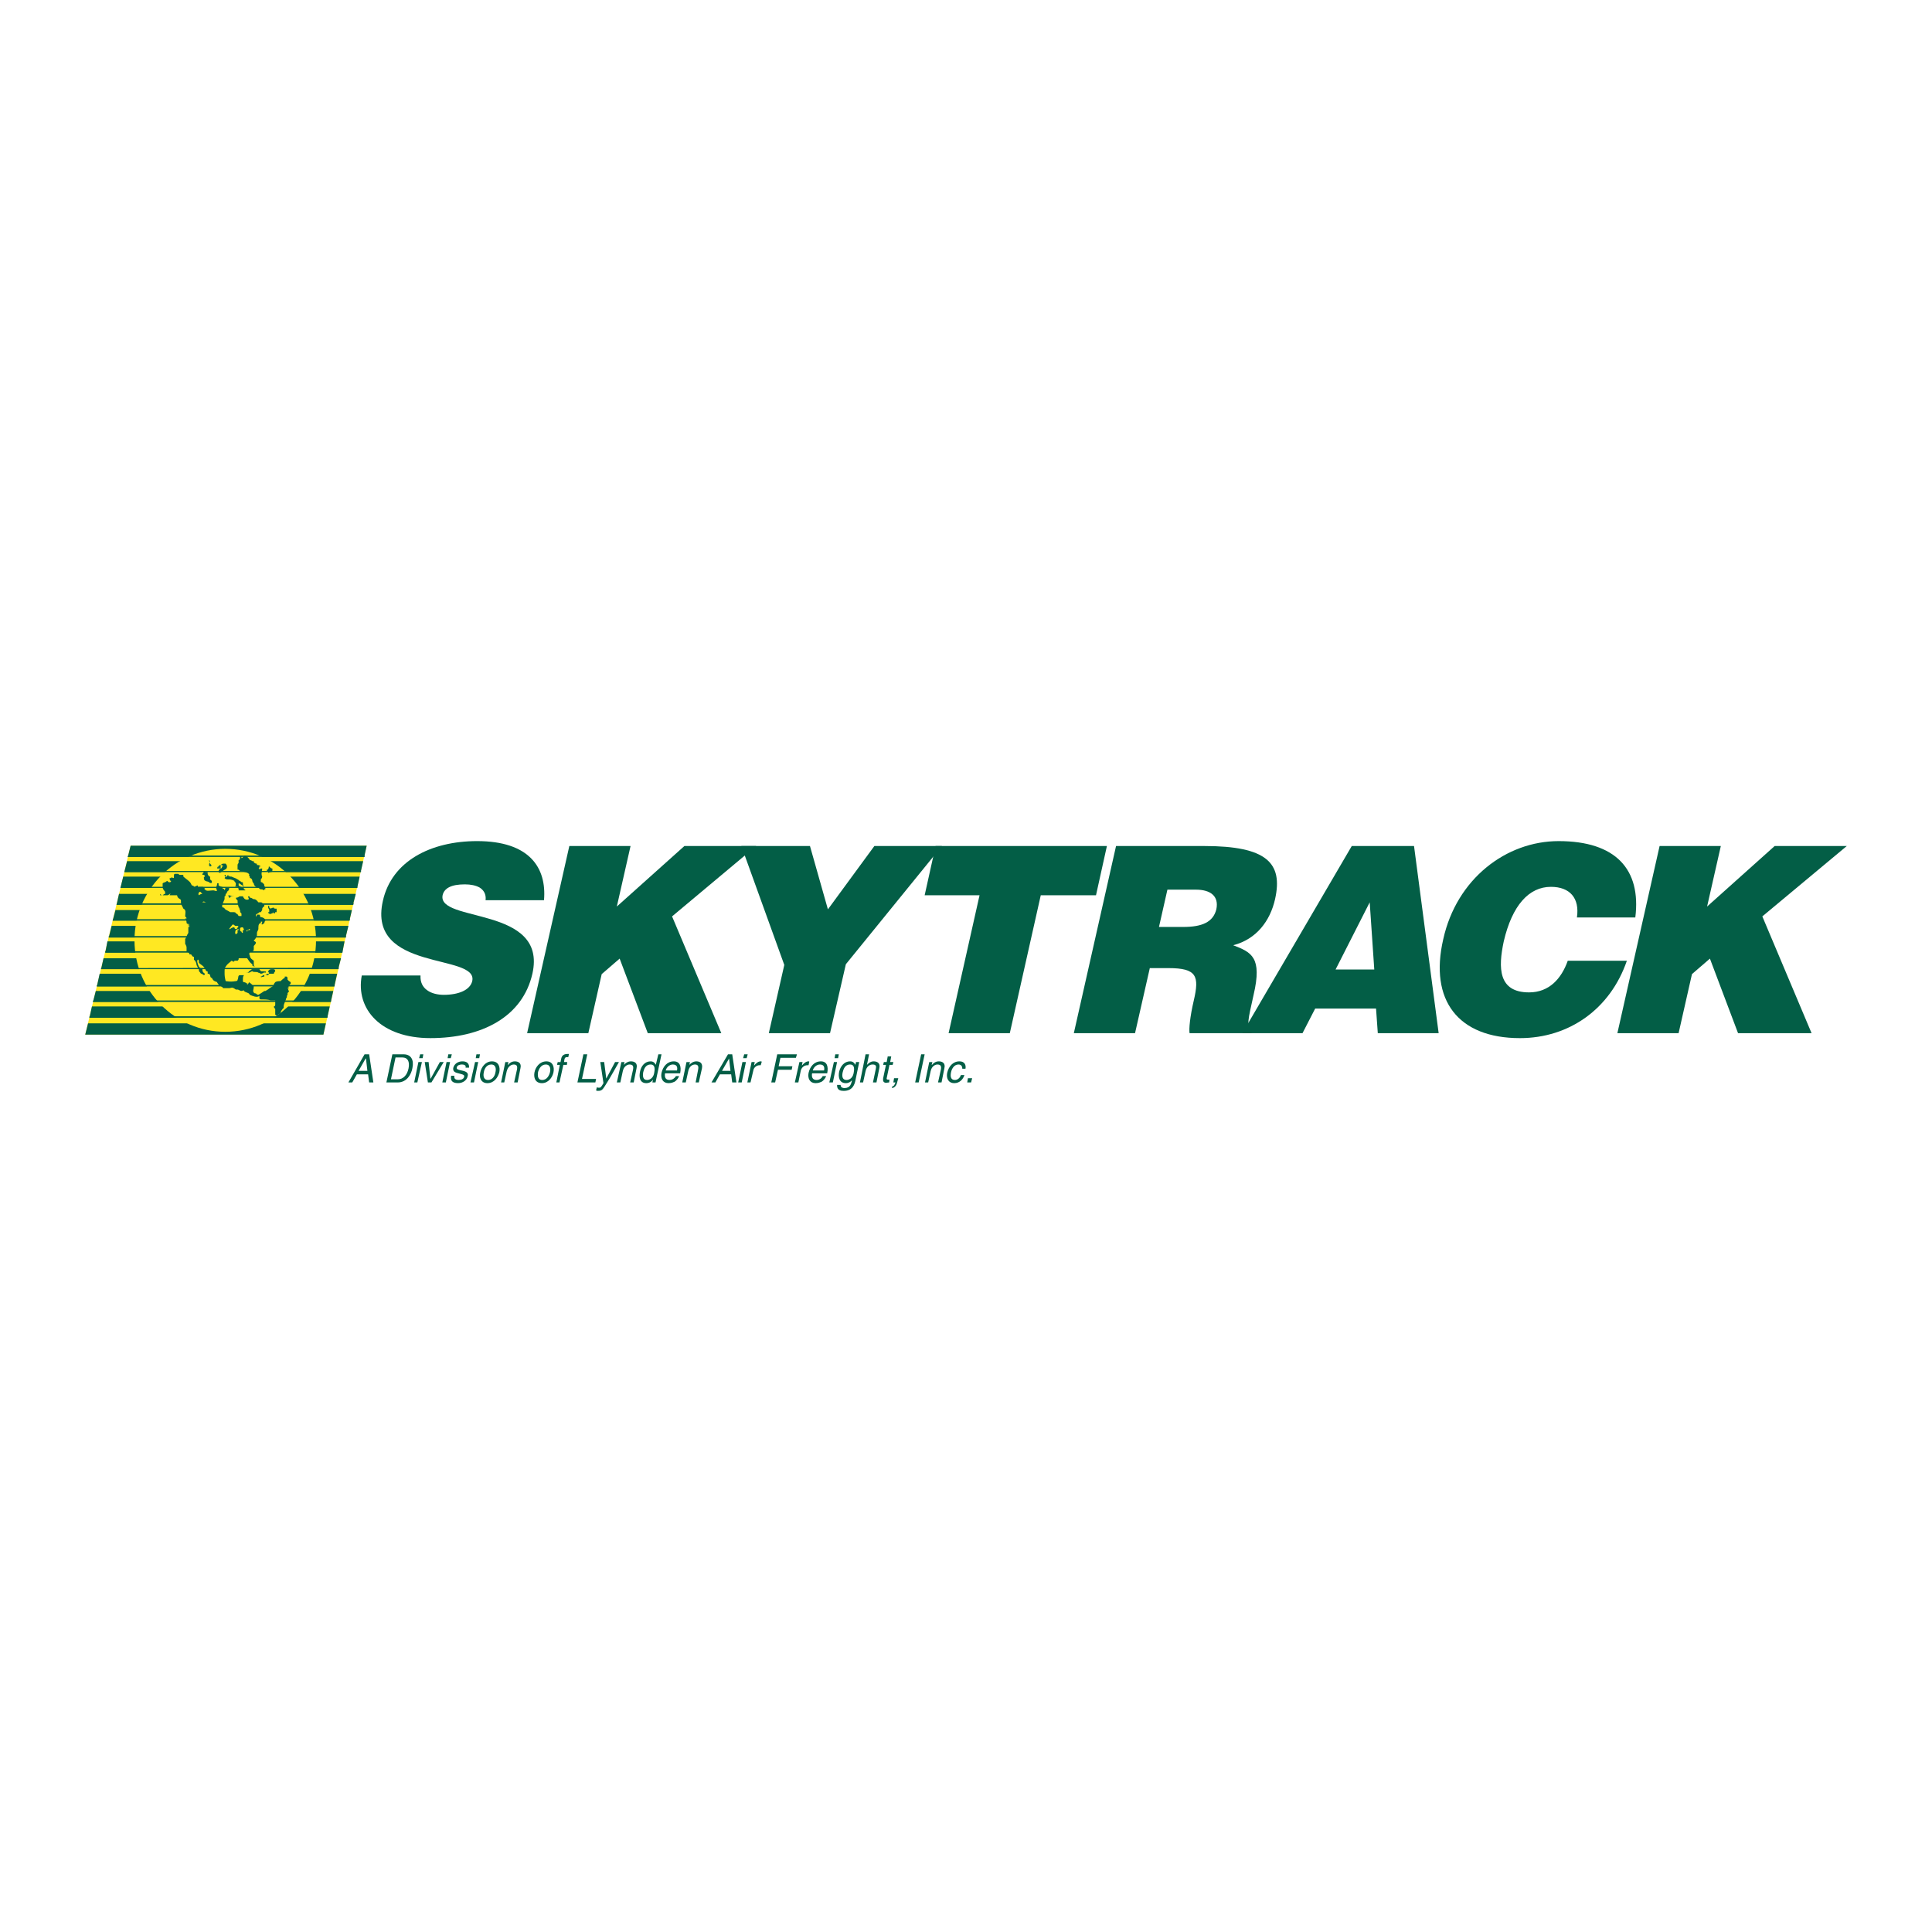 <?xml version="1.0" encoding="utf-8"?>
<!-- Generator: Adobe Illustrator 13.0.0, SVG Export Plug-In . SVG Version: 6.00 Build 14948)  -->
<!DOCTYPE svg PUBLIC "-//W3C//DTD SVG 1.0//EN" "http://www.w3.org/TR/2001/REC-SVG-20010904/DTD/svg10.dtd">
<svg version="1.0" id="Layer_1" xmlns="http://www.w3.org/2000/svg" xmlns:xlink="http://www.w3.org/1999/xlink" x="0px" y="0px"
	 width="192.756px" height="192.756px" viewBox="0 0 192.756 192.756" enable-background="new 0 0 192.756 192.756"
	 xml:space="preserve">
<g>
	<polygon fill-rule="evenodd" clip-rule="evenodd" fill="#FFFFFF" points="0,0 192.756,0 192.756,192.756 0,192.756 0,0 	"/>
	<polygon fill-rule="evenodd" clip-rule="evenodd" fill="#FFE822" points="13.032,84.374 8.504,103.223 32.267,103.223 
		36.584,84.374 13.032,84.374 	"/>
	<polygon fill-rule="evenodd" clip-rule="evenodd" fill="#035E46" points="36.584,84.374 36.339,85.497 12.751,85.497 
		13.032,84.374 36.584,84.374 	"/>
	<polygon fill-rule="evenodd" clip-rule="evenodd" fill="#035E46" points="32.899,100.414 32.653,101.537 8.925,101.537 
		9.171,100.414 32.899,100.414 	"/>
	<polygon fill-rule="evenodd" clip-rule="evenodd" fill="#035E46" points="35.497,89.182 35.215,90.271 11.628,90.271 
		11.874,89.182 35.497,89.182 	"/>
	<polygon fill-rule="evenodd" clip-rule="evenodd" fill="#035E46" points="35.11,90.797 34.864,91.85 11.242,91.85 11.522,90.797 
		35.11,90.797 	"/>
	<polygon fill-rule="evenodd" clip-rule="evenodd" fill="#035E46" points="35.882,87.462 35.637,88.585 12.014,88.585 
		12.295,87.462 35.882,87.462 	"/>
	<polygon fill-rule="evenodd" clip-rule="evenodd" fill="#035E46" points="36.233,85.917 35.988,87.006 12.4,87.006 12.681,85.917 
		36.233,85.917 	"/>
	<polygon fill-rule="evenodd" clip-rule="evenodd" fill="#035E46" points="34.759,92.376 34.479,93.535 10.855,93.535 
		11.137,92.376 34.759,92.376 	"/>
	<polygon fill-rule="evenodd" clip-rule="evenodd" fill="#035E46" points="34.373,93.921 34.162,95.044 10.505,95.044 
		10.715,93.921 34.373,93.921 	"/>
	<polygon fill-rule="evenodd" clip-rule="evenodd" fill="#035E46" points="34.022,95.605 33.741,96.694 10.083,96.694 
		10.329,95.605 34.022,95.605 	"/>
	<polygon fill-rule="evenodd" clip-rule="evenodd" fill="#035E46" points="33.636,97.15 33.355,98.414 9.662,98.414 9.943,97.15 
		33.636,97.15 	"/>
	<polygon fill-rule="evenodd" clip-rule="evenodd" fill="#035E46" points="33.25,98.869 33.004,99.959 9.276,99.959 9.557,98.869 
		33.25,98.869 	"/>
	<polygon fill-rule="evenodd" clip-rule="evenodd" fill="#035E46" points="32.513,102.1 32.267,103.223 8.504,103.223 8.785,102.1 
		32.513,102.1 	"/>
	<path fill-rule="evenodd" clip-rule="evenodd" fill="#FFE822" d="M13.418,93.815c0-5.02,4.072-9.126,9.056-9.126
		c5.019,0,9.056,4.107,9.056,9.126c0,5.054-4.037,9.126-9.056,9.126C17.49,102.941,13.418,98.869,13.418,93.815L13.418,93.815z"/>
	<path fill-rule="evenodd" clip-rule="evenodd" fill="#035E46" d="M26.16,86.655c0,0,0,0-0.141,0c0,0,0,0-0.14,0.105
		c0,0,0-0.105,0,0c0-0.105,0-0.105-0.105-0.105c0.105,0,0.105-0.21,0.105-0.21c0.14,0,0.14,0,0.14,0
		c-0.14-0.141-0.246-0.141-0.386-0.141c0-0.14,0-0.14,0-0.14h-0.105c-0.211-0.105-0.211-0.105-0.211-0.246h-0.14
		c-0.105-0.105-0.246-0.105-0.246-0.105c-0.105-0.21-0.281-0.351-0.457-0.457c-0.14,0-0.14,0-0.14,0v0.105
		c-0.105,0-0.105,0.141-0.246,0.141c0-0.141,0-0.141,0-0.246c0.141,0,0,0-0.14,0c0,0.105,0,0.105,0,0.246
		c0,0.21-0.141,0.21-0.141,0.21c0,0.105,0,0.105,0,0.246c0,0.105-0.105,0.105-0.105,0.246c0,0.141,0,0.351,0,0.457
		c0.105,0,0.105,0,0.246,0.14c0,0,0,0,0.14,0c0.246,0.105,0.562,0.105,0.737,0.281c0.105,0.105,0,0.105,0,0.105
		c0.105,0.176,0.105,0.176,0.105,0.316c0.14,0,0.246,0.141,0.246,0.281c0,0,0,0.141,0.14,0.246c0,0,0,0.211,0.211,0.351
		c0,0,0.105,0.105,0.246,0.105c0.105,0,0.105,0.14,0.246,0.14c0.141,0,0.141,0,0.351,0.105c0,0,0,0,0-0.105c0.105,0,0.105,0,0.246,0
		c0,0,0,0-0.141,0c0-0.14,0-0.14,0-0.14c0-0.105-0.105-0.105-0.105-0.246c0-0.211-0.21-0.211-0.21-0.316
		c-0.141,0-0.141,0-0.141-0.141v-0.14c0.141-0.141,0.141-0.281,0.141-0.281C26.019,87.181,26.16,86.9,26.16,86.655L26.16,86.655z"/>
	<path fill-rule="evenodd" clip-rule="evenodd" fill="#035E46" d="M22.158,86.304c0,0,0,0-0.141,0c0.141-0.14,0.246-0.14,0.246-0.14
		c0.141,0,0.141,0,0.141,0s0,0,0.105,0c0,0,0.14,0.14,0.14,0.281c0,0.21-0.14,0.316-0.246,0.316c0,0.14-0.141,0-0.141,0.14
		c-0.105,0-0.105,0.105-0.246,0.105c0,0.175-0.21,0-0.21,0c0-0.105,0-0.246,0.21-0.351c0,0,0.141,0,0.141-0.21
		c0.105,0,0.105,0,0.105,0C22.263,86.304,22.158,86.444,22.158,86.304L22.158,86.304z"/>
	<path fill-rule="evenodd" clip-rule="evenodd" fill="#146F4C" d="M22.018,86.444v0.21c-0.21,0-0.21,0-0.21,0
		c-0.141,0-0.141,0-0.141,0c0-0.21,0.141-0.21,0.141-0.21c0-0.141,0.21-0.141,0.21-0.141s0.141,0,0,0V86.444L22.018,86.444z"/>
	<path fill-rule="evenodd" clip-rule="evenodd" fill="#146F4C" d="M20.964,86.304v-0.246c-0.105,0.105-0.105,0.105-0.105,0.246
		c0,0.141,0.105,0.141,0.105,0.141c0.176,0,0.176-0.141,0-0.281V86.304L20.964,86.304z"/>
	<path fill-rule="evenodd" clip-rule="evenodd" fill="#146F4C" d="M20.964,86.058c0-0.141-0.105-0.141-0.105-0.141v-0.105
		c0.105,0.105,0.105,0.105,0.105,0.105S20.964,85.917,20.964,86.058L20.964,86.058z"/>
	<path fill-rule="evenodd" clip-rule="evenodd" fill="#035E46" d="M20.719,87.006v0.175c0,0.105,0.14,0.281,0.245,0.281
		c0,0,0,0,0,0.14c0,0,0,0,0,0.141c0.176,0.14,0.176,0.14,0.176,0.281c0,0.105-0.176,0.105-0.281,0c-0.14-0.141-0.281,0-0.526-0.281
		c0,0,0.105,0,0-0.141c0,0,0-0.14,0.105-0.14c0-0.176-0.105-0.176-0.105-0.176h-0.141c0-0.105,0-0.105,0.141-0.281c0,0,0,0,0-0.105
		c0,0,0,0,0.105,0C20.333,87.006,20.579,87.006,20.719,87.006c0,0,0,0,0,0.175V87.006L20.719,87.006z"/>
	<path fill-rule="evenodd" clip-rule="evenodd" fill="#035E46" d="M22.86,87.462c0,0-0.21-0.176,0-0.176
		c-0.21,0-0.21,0.176-0.21,0.176c-0.14,0-0.14,0-0.14,0v-0.176h-0.105c0,0.176,0.105,0.176,0.105,0.176
		c-0.105,0.14-0.105,0.14-0.105,0.14c0.105,0.141,0.246,0.141,0.456,0.141c0.105,0,0.246,0,0.526,0.14
		c0,0.141,0.141,0.141,0.141,0.246v0.211c-0.141,0.14,0,0.14,0.176,0.14c0,0.105,0.105,0.105,0.105,0.246c0,0,0,0,0,0.105
		c0.281,0,0.421,0,0.667,0c0-0.105-0.14-0.105-0.14-0.105c0-0.14,0-0.14-0.105-0.14c-0.141-0.105-0.281-0.105-0.421-0.246
		c0,0,0,0,0-0.211c0.141,0,0.281,0.211,0.421,0.211c0,0,0,0.14,0.105,0.14c-0.105-0.14-0.105-0.351-0.105-0.456
		c-0.141,0-0.141,0-0.281-0.141c-0.141,0-0.141-0.14-0.246-0.14c-0.176-0.141-0.316-0.141-0.597-0.281c-0.141,0-0.246,0-0.246-0.176
		V87.462L22.86,87.462z"/>
	<path fill-rule="evenodd" clip-rule="evenodd" fill="#035E46" d="M27.178,86.655c-0.176,0-0.316-0.21-0.316-0.21
		c-0.105,0,0,0.21-0.105,0.21c0,0.105,0,0.105-0.14,0.105c0,0.14,0,0.14,0.14,0.246c0,0.175,0.105,0,0.246,0
		c0.176,0,0.176-0.105,0.176-0.246V86.655c0,0,0,0-0.176,0H27.178L27.178,86.655z"/>
	<path fill-rule="evenodd" clip-rule="evenodd" fill="#146F4C" d="M23.386,89.428c-0.175,0-0.28,0-0.28,0
		c-0.141,0-0.141,0.141-0.141,0.141H22.86c0-0.141-0.21-0.246,0-0.246C22.965,89.322,23.106,89.428,23.386,89.428L23.386,89.428z"/>
	<path fill-rule="evenodd" clip-rule="evenodd" fill="#035E46" d="M27.458,90.656c-0.14,0-0.14-0.105-0.14-0.105
		c-0.14,0-0.316,0.105-0.316,0.105c-0.141-0.105-0.141-0.105-0.141-0.105c0-0.14,0-0.14,0-0.14c-0.105-0.14-0.105,0-0.105,0.14
		c0,0.105,0.105,0.105,0.105,0.246v0.21h-0.105c0,0.14,0.105,0.14,0.105,0.14c0.141,0.105,0.141,0.105,0.141,0
		c0.176,0,0.176,0,0.176,0c0-0.14,0.14-0.14,0.14,0c0.14,0,0.14-0.14,0.14-0.14h0.141c0,0,0-0.21,0-0.351c0,0-0.141,0-0.281,0
		H27.458L27.458,90.656z"/>
	<path fill-rule="evenodd" clip-rule="evenodd" fill="#146F4C" d="M26.16,99.361v-0.105c0,0,0,0,0-0.141l-0.141,0.141
		c0,0.105,0,0.105,0,0.316c0,0,0,0,0.141,0V99.361L26.16,99.361z"/>
	<polygon fill-rule="evenodd" clip-rule="evenodd" fill="#035E46" points="32.688,101.396 32.653,101.537 8.925,101.537 
		8.925,101.396 32.688,101.396 	"/>
	<path fill-rule="evenodd" clip-rule="evenodd" fill="#146F4C" d="M23.703,93.535c0-0.21-0.176-0.21-0.176,0H23.703L23.703,93.535z"
		/>
	<path fill-rule="evenodd" clip-rule="evenodd" fill="#035E46" d="M54.275,89.814c0.281-3.264-1.474-5.897-6.669-5.897
		c-4.633,0-8.529,2-9.407,5.967c-1.614,7.125,9.547,5.195,8.916,8.002c-0.21,0.877-1.333,1.369-2.843,1.369
		c-0.597,0-1.229-0.141-1.65-0.457c-0.456-0.314-0.702-0.807-0.667-1.473h-5.861c-0.632,3.369,1.93,6.248,6.844,6.248
		c5.125,0,9.196-2.107,10.179-6.424c1.544-6.81-9.583-5.055-8.951-7.863c0.176-0.667,0.843-1.053,2.211-1.053
		c0.597,0,1.088,0.105,1.474,0.316c0.386,0.246,0.667,0.632,0.597,1.264H54.275L54.275,89.814z"/>
	<polygon fill-rule="evenodd" clip-rule="evenodd" fill="#035E46" points="52.59,103.082 58.698,103.082 60.032,97.186 
		61.822,95.641 64.63,103.082 71.966,103.082 67.052,91.429 75.44,84.409 68.28,84.409 61.541,90.446 62.91,84.409 56.802,84.409 
		52.59,103.082 	"/>
	<polygon fill-rule="evenodd" clip-rule="evenodd" fill="#035E46" points="84.391,96.202 93.974,84.409 87.234,84.409 
		82.601,90.727 80.811,84.409 73.966,84.409 78.249,96.272 76.704,103.082 82.812,103.082 84.391,96.202 	"/>
	<polygon fill-rule="evenodd" clip-rule="evenodd" fill="#035E46" points="92.253,89.322 97.729,89.322 94.641,103.082 
		100.748,103.082 103.837,89.322 109.348,89.322 110.436,84.409 93.342,84.409 92.253,89.322 	"/>
	<path fill-rule="evenodd" clip-rule="evenodd" fill="#035E46" d="M116.473,88.761h2.844c1.439,0,2.316,0.632,2.036,1.966
		c-0.316,1.264-1.404,1.755-3.3,1.755h-2.422L116.473,88.761L116.473,88.761z M116.578,96.588c2.844,0,3.089,0.806,2.527,3.23
		c-0.386,1.648-0.491,2.842-0.421,3.264h6.178l0.141-0.562c-0.737,0-0.457-0.842,0.069-3.264c0.878-3.755-0.21-4.247-2.035-4.949
		c2.316-0.597,3.686-2.422,4.177-4.599c0.808-3.615-0.843-5.3-7.055-5.3h-8.811l-4.212,18.673h6.107l1.474-6.494H116.578
		L116.578,96.588z"/>
	<path fill-rule="evenodd" clip-rule="evenodd" fill="#035E46" d="M137.112,96.729h-3.861l3.405-6.705L137.112,96.729
		L137.112,96.729z M129.951,103.082l1.264-2.457h6.073l0.175,2.457h6.072l-2.457-18.673h-6.213l-10.916,18.673H129.951
		L129.951,103.082z"/>
	<path fill-rule="evenodd" clip-rule="evenodd" fill="#035E46" d="M163.156,91.534c0.597-4.809-1.965-7.617-7.651-7.617
		c-5.23,0-10.18,3.756-11.513,9.793c-1.404,6.073,1.474,9.864,7.651,9.864c4.914,0,9.021-2.914,10.671-7.723h-5.897
		c-0.631,1.79-1.86,3.159-3.86,3.159c-3.089,0-3.089-2.457-2.527-5.089c0.842-3.616,2.527-5.441,4.703-5.441
		c1.896,0,2.879,1.124,2.598,3.054H163.156L163.156,91.534z"/>
	<polygon fill-rule="evenodd" clip-rule="evenodd" fill="#035E46" points="161.366,103.082 167.474,103.082 168.808,97.186 
		170.598,95.641 173.406,103.082 180.742,103.082 175.828,91.429 184.252,84.409 177.057,84.409 170.317,90.446 171.687,84.409 
		165.578,84.409 161.366,103.082 	"/>
	<path fill-rule="evenodd" clip-rule="evenodd" fill="#035E46" d="M26.476,96.904c-0.105,0.141-0.316,0.246-0.457,0.246
		c0,0-0.14-0.105-0.246-0.105c-0.141-0.141-0.457,0-0.597-0.141c-0.105,0-0.246,0.141-0.351,0.141c-0.175,0-0.175,0-0.351,0
		c0.176,0,0.351,0,0.351-0.141c0.105,0,0.246-0.21,0.351-0.21c0.351,0,0.456,0,0.702,0c0.14,0.21,0.14,0.21,0.281,0.21
		C26.37,96.904,26.476,96.904,26.476,96.904c0.141,0.141,0,0.141-0.105,0.141L26.476,96.904L26.476,96.904z"/>
	<path fill-rule="evenodd" clip-rule="evenodd" fill="#035E46" d="M27.178,96.694c-0.176,0-0.316,0-0.421,0.21
		c0,0.141,0.105,0.141,0.105,0.141c-0.105,0.246-0.105,0.105-0.245,0.105c0,0.141-0.141,0.141-0.246,0.141
		c-0.21,0-0.21,0.139-0.351,0.139c0,0.141,0.141,0,0.351,0v-0.139c0.105,0,0.105,0,0.246,0c0.14,0,0.14,0,0.14,0
		c0.105-0.141,0.105-0.141,0.105-0.141c0.141,0,0.141,0,0.316,0h0.14c0-0.105,0.14-0.246,0.14-0.246
		C27.458,96.694,27.318,96.694,27.178,96.694L27.178,96.694z"/>
	<polygon fill-rule="evenodd" clip-rule="evenodd" fill="#035E46" points="33.039,99.818 33.004,99.959 9.276,99.959 9.312,99.818 
		33.039,99.818 	"/>
	<polygon fill-rule="evenodd" clip-rule="evenodd" fill="#035E46" points="33.39,98.273 33.355,98.414 9.662,98.414 9.697,98.273 
		33.39,98.273 	"/>
	<polygon fill-rule="evenodd" clip-rule="evenodd" fill="#035E46" points="33.812,96.553 33.776,96.694 10.083,96.694 
		10.083,96.588 33.812,96.553 	"/>
	<polygon fill-rule="evenodd" clip-rule="evenodd" fill="#035E46" points="34.162,94.904 34.162,95.044 10.505,95.044 
		10.505,94.904 34.162,94.904 	"/>
	<polygon fill-rule="evenodd" clip-rule="evenodd" fill="#035E46" points="34.514,93.394 34.514,93.535 10.855,93.535 
		10.855,93.394 34.514,93.394 	"/>
	<polygon fill-rule="evenodd" clip-rule="evenodd" fill="#035E46" points="34.935,91.709 34.864,91.85 11.242,91.85 11.277,91.709 
		34.935,91.709 	"/>
	<polygon fill-rule="evenodd" clip-rule="evenodd" fill="#035E46" points="35.286,90.13 35.25,90.271 11.628,90.271 11.663,90.13 
		35.286,90.13 	"/>
	<polygon fill-rule="evenodd" clip-rule="evenodd" fill="#035E46" points="35.672,88.48 35.637,88.585 12.014,88.585 12.049,88.48 
		35.672,88.48 	"/>
	<polygon fill-rule="evenodd" clip-rule="evenodd" fill="#035E46" points="36.023,86.9 36.023,87.006 12.436,87.006 12.436,86.9 
		36.023,86.9 	"/>
	<polygon fill-rule="evenodd" clip-rule="evenodd" fill="#035E46" points="36.374,85.356 36.374,85.497 12.751,85.497 
		12.786,85.356 36.374,85.356 	"/>
	<path fill-rule="evenodd" clip-rule="evenodd" fill="#035E46" d="M18.297,87.462L18.297,87.462
		c0.315,0.281,0.597,0.421,0.737,0.667c0,0,0,0,0.105,0.211c0,0,0.211,0,0.211,0.14c0.141,0,0.246-0.14,0.386-0.14v0.14
		c0.105,0,0.246,0,0.456,0c0.141,0,0.141,0.105,0.141,0.105h0.105c0,0-0.105,0.14,0,0.14c0.141,0.246,0.526,0.105,0.843,0.105
		c0.14,0,0.281,0.141,0.386,0c0,0-0.105-0.105-0.105-0.246c0-0.105,0.105-0.246,0.105-0.457h0.141v0.211
		c0.21,0.14,0.351,0.14,0.351,0.14c0.105,0.105,0,0.105,0.105,0.246c0-0.14,0.141,0,0.141,0.105c0.105-0.105,0-0.351,0.246-0.246
		h0.21c0,0.14,0,0.246-0.21,0.386c0,0,0,0.21-0.14,0.21c0,0.14,0,0.246-0.105,0.246c0,0.141,0,0.141,0,0.141v0.14
		c-0.141,0.316-0.246,0.562-0.246,0.702s0.105,0.14,0.105,0.14c0.141,0,0.141,0.105,0.141,0.105
		c0.105,0.141,0.246,0.141,0.562,0.351c0,0,0.141,0,0.246,0c0.175,0,0.316,0,0.316,0.14c0.176,0,0.176,0.105,0.281,0.246h0.281
		c0-0.141,0-0.141,0-0.246c-0.14-0.14-0.14-0.14-0.14-0.351c-0.141-0.141,0-0.246-0.141-0.246c0-0.14-0.105-0.28-0.105-0.526
		c0,0,0,0,0-0.175c0,0-0.176-0.141-0.176-0.281c0.281,0,0.281-0.141,0.421-0.141c0.14,0,0.14,0,0.14,0c0.141,0,0.141,0,0.141,0
		c0.105,0.141,0,0.141,0.105,0.141c0,0.14,0.316,0.281,0.491,0.14c0-0.14-0.175-0.281,0-0.281c0.105,0,0.105,0.141,0.105,0.141
		c0.246,0,0.246,0.14,0.386,0.14c0,0,0,0,0,0.141c0-0.141,0-0.141,0-0.141c0.211,0,0.316,0.141,0.457,0.316c0,0,0.105,0,0.246,0
		c0.141,0,0.141,0.105,0.351,0.246c0,0,0,0,0,0.14c-0.21,0.14-0.21,0.246-0.21,0.246c0,0.141,0,0.141-0.141,0.351h-0.14
		c-0.105,0.14-0.246,0.14-0.351,0.246v0.141c0,0.105,0.105,0,0.105-0.141c0.141,0,0.246,0,0.246,0c0.14,0.141,0,0.246,0.14,0.246
		c0.141,0,0.457,0.14,0.457,0.351c0,0-0.105,0.105-0.105,0.246l-0.21,0.14c-0.141,0,0-0.14,0-0.281c-0.141,0-0.141,0-0.141,0v0.141
		c-0.14,0-0.246,0.14-0.246,0.421v0.176c0,0.105-0.141,0.246-0.141,0.386c0,0.141,0,0.141,0,0.246
		c-0.105,0.21-0.105,0.351-0.316,0.491c0,0.105,0.211,0.105,0.211,0.246c0,0,0,0.105-0.211,0.316c0,0.141,0,0.246,0,0.246
		c0,0.141,0,0.281-0.14,0.281c-0.351,0-0.351,0.315-0.246,0.456c0,0.246,0.246,0.386,0.386,0.491c0,0.211,0,0.351,0,0.492
		c0.211,0.105,0,0.105-0.14,0c0,0,0,0,0-0.141c-0.246-0.14-0.351-0.351-0.526-0.597c-0.316,0-0.562,0-0.843,0
		c0,0.141,0,0.141-0.105,0.246c0,0,0,0-0.176,0c0,0,0,0-0.141,0c0,0.211-0.28,0-0.28,0c-0.246,0.211-0.457,0.351-0.597,0.597
		c-0.105,0.141-0.105,0.246-0.105,0.597c0,0.246,0,0.385,0.105,0.842c0.702,0.105,0.877,0,1.018,0c0,0,0.176,0,0.176-0.141
		c0.105-0.176,0-0.455,0.246-0.455c0.14,0,0.281,0,0.386,0c-0.105,0.139-0.105,0.279-0.105,0.455c0,0.141,0,0.141,0,0.141
		s0,0.105,0.105,0.105c0,0,0.14,0,0.316,0.141c0,0.141,0,0,0.175,0c-0.175,0-0.175,0-0.175,0.141
		c0.175-0.141,0.175-0.281,0.175-0.281c0.246,0.141,0.351,0.281,0.491,0.422c0,0.314-0.14,0.455,0,0.596
		c0,0.105,0.211,0.105,0.211,0.105c0.105,0.141,0.246,0.141,0.246,0.141c0.246-0.141,0.386-0.246,0.597-0.387h0.105
		c0.281-0.141,0.386-0.279,0.702-0.455c0.14-0.141,0.14-0.281,0.28-0.422c0.141-0.105,0.386-0.105,0.527-0.105
		c0.175-0.141,0.316-0.316,0.421-0.316V97.43c0.14,0,0.14,0,0.14,0c0.14,0,0.14,0.141,0.14,0.316
		c0.141,0.141,0.141,0.141,0.316,0.246v0.141c-0.176,0.141-0.176,0.281-0.316,0.457c0.141-0.176,0.141,0,0.141,0s0,0-0.141,0
		c0.141,0.139,0,0.139,0.141,0.279c0,0.141-0.141,0.141-0.141,0.246v0.141c-0.14,0.105,0,0.316-0.14,0.316
		c0,0.246-0.246,0.525-0.246,0.842v0.141c-0.141,0.105-0.316,0.387-0.316,0.527c-0.281,0.174-0.281,0.174-0.386,0.314
		c0-0.141-0.141-0.141-0.141-0.141c0-0.174,0-0.314,0-0.596c0,0-0.14-0.105-0.14-0.246c0,0,0.14,0,0.14-0.176
		c0-0.141,0-0.279,0-0.42c-0.14,0-0.28,0-0.456,0c-0.246-0.105-0.526-0.105-0.983-0.105c0,0-0.14,0-0.14-0.141c0,0,0,0,0-0.211
		c0,0.211,0,0,0,0c-0.246,0.211-0.702,0-0.948-0.105l-0.105-0.141c-0.175-0.105-0.351-0.105-0.491-0.246c0-0.141-0.105,0-0.246,0
		c-0.14,0-0.281-0.141-0.386-0.141c0,0,0,0-0.176,0c-0.421-0.314-0.421-0.139-0.667-0.139c-0.21,0-0.456,0-0.597,0
		c-0.105-0.176-0.246-0.176-0.456-0.316c0-0.141-0.141-0.141-0.141-0.281c-0.246-0.105-0.386-0.105-0.526-0.422
		c-0.176,0-0.176-0.279-0.176-0.279c-0.105-0.141-0.105-0.141-0.245-0.141c0-0.105,0-0.105,0-0.105c0-0.141,0-0.141-0.141-0.141
		c-0.141-0.316-0.246-0.457-0.386-0.562c-0.21-0.141-0.351-0.281-0.351-0.281c0-0.211,0-0.316-0.105-0.316
		c-0.141,0.105,0,0.456,0.105,0.702c0,0,0,0,0.141,0.141l0.21,0.105c0,0.351,0.141,0.351,0.246,0.457
		c0,0.141-0.105,0.141-0.105,0.141c-0.141-0.141-0.351-0.141-0.351-0.246c-0.141-0.141-0.141-0.141-0.141-0.351
		c-0.105,0-0.105-0.105-0.105-0.105c0-0.141-0.141-0.246-0.141-0.386c0-0.14-0.105-0.351-0.246-0.456c0-0.141,0-0.141,0-0.281
		c-0.211,0-0.211-0.246-0.316-0.246c0,0,0,0-0.14,0c0-0.175-0.105-0.175-0.281-0.315c0,0,0-0.141,0-0.281c0,0,0,0,0-0.105
		c0-0.141-0.14-0.351-0.14-0.351c0-0.246,0-0.351,0-0.492c0.14-0.14,0.14-0.351,0.316-0.597c0-0.281,0-0.386,0-0.702
		c0.105,0.141,0,0.141,0.105,0.141c0-0.141,0-0.281-0.105-0.421c0,0.14,0.105,0.28,0,0.28v-0.14c0,0,0,0-0.176-0.14
		c0-0.141,0-0.246-0.14-0.457c0,0,0,0,0.14,0c0-0.14-0.14-0.14-0.14-0.246c0-0.246,0.14-0.597-0.175-0.737
		c-0.105-0.246-0.246-0.386-0.246-0.632v-0.175c0-0.141-0.14-0.141-0.281-0.281c0,0-0.105-0.141-0.105-0.246
		c-0.175,0-0.175,0-0.316,0c0,0-0.14,0-0.281,0h-0.14c0-0.14,0.14-0.14,0.14-0.14s0,0-0.14,0c0,0-0.105,0.14-0.246,0.14
		c-0.211,0-0.316,0-0.562,0c0,0,0,0-0.14,0v-0.14c-0.141,0-0.141,0-0.351,0c0.21,0,0.351,0,0.351,0l0.14,0.14c0,0,0,0,0.105,0
		c0,0,0.14-0.14,0.246-0.14v-0.21c-0.105-0.141-0.246-0.246-0.246-0.492c0-0.14,0-0.14,0-0.351c0,0,0.14-0.105,0.246-0.105
		l0.211-0.141c0.14,0.141,0.14,0.141,0.246,0.141c0,0,0.14,0,0.14-0.141c-0.14,0-0.14-0.14-0.14-0.281c0,0,0,0,0.14,0
		c0-0.14,0.141,0,0.281,0v-0.14c0-0.176,0-0.281,0.141-0.281c0,0,0.175,0,0.281,0l0.141,0.105c0.14,0,0.281,0,0.281,0
		C18.297,87.287,18.297,87.287,18.297,87.462L18.297,87.462z"/>
	<path fill-rule="evenodd" clip-rule="evenodd" fill="#FFE822" d="M24.65,92.938c0-0.141,0.175-0.141,0.175-0.141h0.105
		c0-0.105,0-0.105,0-0.105c-0.105,0-0.105,0-0.105,0c0,0.105-0.175,0.105-0.175,0.105c-0.176,0.141,0,0.141,0.175,0.141
		c-0.175,0-0.175,0-0.175-0.141V92.938L24.65,92.938z"/>
	<path fill-rule="evenodd" clip-rule="evenodd" fill="#FFE822" d="M24.334,92.797h-0.105v0.281c0,0,0,0.141,0,0
		c-0.141,0-0.141-0.14-0.141-0.14c-0.14,0-0.14-0.141-0.14-0.141v-0.105c0-0.176,0.14-0.176,0.281-0.176
		C24.334,92.692,24.334,92.692,24.334,92.797L24.334,92.797z"/>
	<path fill-rule="evenodd" clip-rule="evenodd" fill="#FFE822" d="M23.808,92.797c-0.105,0-0.105,0-0.105,0s0,0.141,0,0.281
		l-0.176,0.141c-0.141-0.141,0-0.421,0-0.421c0-0.105,0.176,0,0.176-0.105C23.808,92.692,23.808,92.692,23.808,92.797L23.808,92.797
		z"/>
	<path fill-rule="evenodd" clip-rule="evenodd" fill="#FFE822" d="M23.703,92.517c0,0.176-0.176,0.176-0.176,0.176
		c-0.141,0-0.141-0.176-0.141-0.176c-0.28,0-0.421,0.176-0.421,0.176H22.86c0.105-0.176,0.246-0.316,0.351-0.457
		c0.175,0,0.175,0.14,0.316,0.14h0.176C23.808,92.376,23.808,92.517,23.703,92.517L23.703,92.517z"/>
	<path fill-rule="evenodd" clip-rule="evenodd" fill="#FFE822" d="M20.192,89.182c-0.21,0-0.351,0.14-0.351,0.14
		c-0.105-0.14,0-0.351,0.141-0.351L20.192,89.182L20.192,89.182z"/>
	<path fill-rule="evenodd" clip-rule="evenodd" fill="#FFE822" d="M20.579,90.024c-0.141,0-0.246,0-0.386,0
		C20.333,89.849,20.438,90.024,20.579,90.024L20.579,90.024z"/>
	<path fill-rule="evenodd" clip-rule="evenodd" fill="#035E46" d="M36.725,107.189l0.105,0.807h0.421l-0.421-2.809h-0.457
		l-1.614,2.809h0.386l0.457-0.807H36.725L36.725,107.189z M35.777,106.838l0.702-1.229h0.035l0.141,1.229H35.777L35.777,106.838z"/>
	<path fill-rule="evenodd" clip-rule="evenodd" fill="#035E46" d="M38.55,107.996h1.123c0.913,0,1.369-0.807,1.474-1.439
		c0.175-0.807-0.141-1.369-0.877-1.369h-1.123L38.55,107.996L38.55,107.996z M39.462,105.504h0.702c0.491,0,0.737,0.387,0.597,1.088
		c-0.141,0.703-0.562,1.088-1.053,1.088h-0.702L39.462,105.504L39.462,105.504z"/>
	<path fill-rule="evenodd" clip-rule="evenodd" fill="#035E46" d="M42.095,105.961h-0.351l-0.421,2.035h0.316L42.095,105.961
		L42.095,105.961z M42.166,105.574l0.07-0.387h-0.316l-0.105,0.387H42.166L42.166,105.574z"/>
	<polygon fill-rule="evenodd" clip-rule="evenodd" fill="#035E46" points="42.973,107.609 42.938,107.609 42.762,105.961 
		42.376,105.961 42.692,107.996 43.043,107.996 44.271,105.961 43.885,105.961 42.973,107.609 	"/>
	<path fill-rule="evenodd" clip-rule="evenodd" fill="#035E46" d="M44.903,105.961h-0.351l-0.421,2.035h0.351L44.903,105.961
		L44.903,105.961z M44.974,105.574l0.105-0.387h-0.351l-0.07,0.387H44.974L44.974,105.574z"/>
	<path fill-rule="evenodd" clip-rule="evenodd" fill="#035E46" d="M46.799,106.521c0-0.07,0.07-0.631-0.667-0.631
		c-0.386,0-0.808,0.211-0.913,0.666c-0.035,0.281,0.105,0.422,0.386,0.492l0.386,0.105c0.246,0.07,0.351,0.105,0.316,0.279
		c-0.035,0.211-0.281,0.316-0.526,0.316c-0.492,0-0.457-0.246-0.457-0.422h-0.315c-0.035,0.246-0.105,0.738,0.702,0.738
		c0.457,0,0.877-0.281,0.948-0.703c0.07-0.244-0.035-0.42-0.456-0.525l-0.316-0.07c-0.245-0.07-0.351-0.105-0.315-0.281
		c0.07-0.246,0.386-0.281,0.491-0.281c0.421,0,0.421,0.211,0.386,0.316H46.799L46.799,106.521z"/>
	<path fill-rule="evenodd" clip-rule="evenodd" fill="#035E46" d="M47.711,105.961h-0.315l-0.457,2.035h0.351L47.711,105.961
		L47.711,105.961z M47.816,105.574l0.07-0.387h-0.351l-0.07,0.387H47.816L47.816,105.574z"/>
	<path fill-rule="evenodd" clip-rule="evenodd" fill="#035E46" d="M47.922,106.979c-0.141,0.525,0.07,1.088,0.702,1.088
		c0.667,0,1.053-0.562,1.193-1.088c0.105-0.527-0.07-1.088-0.737-1.088C48.448,105.891,48.027,106.451,47.922,106.979
		L47.922,106.979z M48.273,106.979c0.035-0.281,0.246-0.773,0.737-0.773c0.492,0,0.492,0.492,0.421,0.773
		c-0.035,0.281-0.246,0.771-0.737,0.771C48.203,107.75,48.203,107.26,48.273,106.979L48.273,106.979z"/>
	<path fill-rule="evenodd" clip-rule="evenodd" fill="#035E46" d="M51.923,106.592c0.14-0.561-0.246-0.701-0.562-0.701
		c-0.351,0-0.597,0.244-0.667,0.35H50.66l0.07-0.279h-0.315l-0.421,2.035h0.316l0.246-1.123c0.141-0.527,0.492-0.668,0.702-0.668
		c0.316,0,0.386,0.176,0.316,0.527l-0.281,1.264h0.351L51.923,106.592L51.923,106.592z"/>
	<path fill-rule="evenodd" clip-rule="evenodd" fill="#035E46" d="M53.327,106.979c-0.105,0.525,0.07,1.088,0.737,1.088
		c0.632,0,1.053-0.562,1.158-1.088c0.105-0.527-0.07-1.088-0.702-1.088C53.854,105.891,53.433,106.451,53.327,106.979
		L53.327,106.979z M53.678,106.979c0.07-0.281,0.281-0.773,0.772-0.773s0.491,0.492,0.421,0.773s-0.281,0.771-0.772,0.771
		C53.608,107.75,53.643,107.26,53.678,106.979L53.678,106.979z"/>
	<path fill-rule="evenodd" clip-rule="evenodd" fill="#035E46" d="M56.557,106.24l0.035-0.279h-0.316l0.035-0.246
		c0.035-0.176,0.105-0.246,0.246-0.246c0.07,0,0.105,0,0.14,0l0.07-0.316c-0.035,0-0.105,0-0.141,0
		c-0.351,0-0.562,0.141-0.632,0.457l-0.07,0.352h-0.281l-0.07,0.279h0.281l-0.351,1.756h0.316l0.386-1.756H56.557L56.557,106.24z"/>
	<polygon fill-rule="evenodd" clip-rule="evenodd" fill="#035E46" points="58.592,105.188 58.207,105.188 57.609,107.996 
		59.4,107.996 59.47,107.645 58.066,107.645 58.592,105.188 	"/>
	<path fill-rule="evenodd" clip-rule="evenodd" fill="#035E46" d="M60.488,107.609L60.488,107.609l-0.21-1.648h-0.386l0.316,2.105
		c-0.246,0.422-0.281,0.457-0.456,0.457c-0.105,0-0.176-0.035-0.211-0.035l-0.07,0.314c0.07,0,0.105,0.035,0.141,0.035
		c0.456,0,0.491-0.07,0.983-0.877c0.421-0.666,0.772-1.334,1.158-2h-0.386L60.488,107.609L60.488,107.609z"/>
	<path fill-rule="evenodd" clip-rule="evenodd" fill="#035E46" d="M63.506,106.592c0.141-0.561-0.246-0.701-0.562-0.701
		c-0.351,0-0.597,0.244-0.702,0.35l0,0l0.07-0.279h-0.316l-0.456,2.035h0.351l0.246-1.123c0.105-0.527,0.491-0.668,0.667-0.668
		c0.351,0,0.421,0.176,0.351,0.527l-0.281,1.264h0.351L63.506,106.592L63.506,106.592z"/>
	<path fill-rule="evenodd" clip-rule="evenodd" fill="#035E46" d="M65.999,105.188h-0.316l-0.246,1.018v0.035
		c-0.07-0.105-0.175-0.35-0.527-0.35c-0.562,0-0.947,0.455-1.053,1.018c-0.105,0.49-0.07,1.158,0.632,1.158
		c0.21,0,0.456-0.07,0.667-0.352l0,0l-0.07,0.281h0.316L65.999,105.188L65.999,105.188z M64.173,106.979
		c0.07-0.281,0.21-0.773,0.737-0.773c0.492,0,0.421,0.527,0.352,0.879c-0.105,0.525-0.492,0.666-0.702,0.666
		C64.173,107.75,64.103,107.434,64.173,106.979L64.173,106.979z"/>
	<path fill-rule="evenodd" clip-rule="evenodd" fill="#035E46" d="M67.438,107.363c-0.07,0.141-0.316,0.387-0.632,0.387
		c-0.386,0-0.526-0.246-0.456-0.666h1.509c0.14-0.703-0.035-1.193-0.632-1.193c-0.667,0-1.088,0.525-1.229,1.158
		c-0.105,0.561,0.14,1.018,0.702,1.018c0.316,0,0.491-0.105,0.597-0.141c0.281-0.176,0.421-0.457,0.456-0.562H67.438L67.438,107.363
		z M66.42,106.803c0.07-0.316,0.386-0.598,0.702-0.598c0.421,0,0.492,0.281,0.421,0.598H66.42L66.42,106.803z"/>
	<path fill-rule="evenodd" clip-rule="evenodd" fill="#035E46" d="M70.035,106.592c0.105-0.561-0.246-0.701-0.562-0.701
		c-0.351,0-0.597,0.244-0.702,0.35l0,0l0.07-0.279h-0.351l-0.421,2.035h0.351l0.246-1.123c0.105-0.527,0.457-0.668,0.667-0.668
		c0.316,0,0.386,0.176,0.316,0.527l-0.246,1.264h0.316L70.035,106.592L70.035,106.592z"/>
	<path fill-rule="evenodd" clip-rule="evenodd" fill="#035E46" d="M72.949,107.189l0.105,0.807h0.421l-0.421-2.809h-0.421
		l-1.649,2.809h0.386l0.456-0.807H72.949L72.949,107.189z M72.036,106.838l0.702-1.229l0,0l0.141,1.229H72.036L72.036,106.838z"/>
	<path fill-rule="evenodd" clip-rule="evenodd" fill="#035E46" d="M74.422,105.961h-0.351l-0.421,2.035h0.351L74.422,105.961
		L74.422,105.961z M74.493,105.574l0.105-0.387h-0.351l-0.105,0.387H74.493L74.493,105.574z"/>
	<path fill-rule="evenodd" clip-rule="evenodd" fill="#035E46" d="M75.16,106.803c0.035-0.281,0.316-0.527,0.632-0.527h0.105
		l0.105-0.35c-0.035-0.035-0.07-0.035-0.105-0.035c-0.246,0-0.457,0.176-0.667,0.42l0,0l0.07-0.35h-0.316l-0.421,2.035h0.316
		L75.16,106.803L75.16,106.803z"/>
	<polygon fill-rule="evenodd" clip-rule="evenodd" fill="#035E46" points="77.617,106.732 78.986,106.732 79.056,106.381 
		77.687,106.381 77.862,105.539 79.407,105.539 79.512,105.188 77.546,105.188 76.95,107.996 77.336,107.996 77.617,106.732 	"/>
	<path fill-rule="evenodd" clip-rule="evenodd" fill="#035E46" d="M79.898,106.803c0.07-0.281,0.316-0.527,0.667-0.527h0.105
		l0.07-0.35c0-0.035-0.035-0.035-0.07-0.035c-0.246,0-0.457,0.176-0.667,0.42l0,0l0.07-0.35h-0.316l-0.456,2.035h0.351
		L79.898,106.803L79.898,106.803z"/>
	<path fill-rule="evenodd" clip-rule="evenodd" fill="#035E46" d="M82.075,107.363c-0.035,0.141-0.281,0.387-0.597,0.387
		c-0.386,0-0.527-0.246-0.457-0.666h1.509c0.141-0.703-0.035-1.193-0.631-1.193c-0.667,0-1.088,0.525-1.229,1.158
		c-0.105,0.561,0.14,1.018,0.702,1.018c0.316,0,0.492-0.105,0.597-0.141c0.281-0.176,0.421-0.457,0.457-0.562H82.075L82.075,107.363
		z M81.092,106.803c0.07-0.316,0.386-0.598,0.702-0.598c0.421,0,0.491,0.281,0.421,0.598H81.092L81.092,106.803z"/>
	<path fill-rule="evenodd" clip-rule="evenodd" fill="#035E46" d="M83.514,105.961h-0.316l-0.457,2.035h0.352L83.514,105.961
		L83.514,105.961z M83.619,105.574l0.07-0.387h-0.352l-0.07,0.387H83.619L83.619,105.574z"/>
	<path fill-rule="evenodd" clip-rule="evenodd" fill="#035E46" d="M84.075,106.979c0.07-0.281,0.211-0.773,0.737-0.773
		c0.491,0,0.421,0.527,0.351,0.879c-0.105,0.525-0.491,0.666-0.702,0.666C84.075,107.75,83.97,107.434,84.075,106.979
		L84.075,106.979z M85.725,105.961h-0.316l-0.07,0.279l0,0c-0.07-0.105-0.176-0.35-0.526-0.35c-0.562,0-0.948,0.455-1.088,1.018
		c-0.105,0.49-0.035,1.158,0.667,1.158c0.281,0,0.492-0.141,0.597-0.281v-0.035l0,0v0.105c-0.07,0.246-0.14,0.701-0.737,0.701
		c-0.07,0-0.386,0-0.386-0.314h-0.351c-0.035,0.561,0.421,0.596,0.667,0.596c0.913,0,1.088-0.701,1.158-1.018L85.725,105.961
		L85.725,105.961z"/>
	<path fill-rule="evenodd" clip-rule="evenodd" fill="#035E46" d="M87.726,106.592c0.141-0.561-0.246-0.701-0.562-0.701
		s-0.526,0.211-0.667,0.35l0,0l0.211-1.053h-0.351l-0.562,2.809h0.316l0.246-1.123c0.105-0.492,0.421-0.668,0.702-0.668
		c0.351,0,0.386,0.176,0.316,0.457l-0.281,1.334h0.351L87.726,106.592L87.726,106.592z"/>
	<path fill-rule="evenodd" clip-rule="evenodd" fill="#035E46" d="M89.06,106.24l0.07-0.279h-0.316l0.105-0.562h-0.351l-0.105,0.562
		h-0.281l-0.07,0.279h0.281l-0.281,1.334c-0.035,0.246,0,0.457,0.316,0.457c0.035,0,0.141-0.035,0.281-0.035l0.035-0.281h-0.105
		c-0.07,0-0.21,0-0.175-0.141l0.281-1.334H89.06L89.06,106.24z"/>
	<path fill-rule="evenodd" clip-rule="evenodd" fill="#035E46" d="M89.13,107.996h0.21c-0.07,0.176-0.141,0.387-0.316,0.387
		l-0.035,0.174c0.07,0,0.421-0.068,0.527-0.596l0.105-0.387H89.2L89.13,107.996L89.13,107.996z"/>
	<polygon fill-rule="evenodd" clip-rule="evenodd" fill="#035E46" points="92.253,105.188 91.903,105.188 91.306,107.996 
		91.657,107.996 92.253,105.188 	"/>
	<path fill-rule="evenodd" clip-rule="evenodd" fill="#035E46" d="M94.219,106.592c0.141-0.561-0.246-0.701-0.562-0.701
		c-0.351,0-0.597,0.244-0.667,0.35h-0.035l0.07-0.279H92.71l-0.421,2.035h0.316l0.245-1.123c0.105-0.527,0.492-0.668,0.667-0.668
		c0.351,0,0.421,0.176,0.351,0.527l-0.281,1.264h0.351L94.219,106.592L94.219,106.592z"/>
	<path fill-rule="evenodd" clip-rule="evenodd" fill="#035E46" d="M96.325,106.627c0.07-0.352-0.07-0.736-0.597-0.736
		c-0.667,0-1.088,0.525-1.229,1.158c-0.105,0.561,0.141,1.018,0.702,1.018c0.597,0,0.913-0.457,1.018-0.807h-0.351
		c-0.105,0.314-0.351,0.49-0.597,0.49c-0.457,0-0.457-0.422-0.386-0.771c0.07-0.352,0.316-0.773,0.737-0.773
		c0.281,0,0.386,0.176,0.386,0.422H96.325L96.325,106.627z"/>
	<polygon fill-rule="evenodd" clip-rule="evenodd" fill="#035E46" points="96.992,107.574 96.571,107.574 96.501,107.996 
		96.887,107.996 96.992,107.574 	"/>
</g>
</svg>
